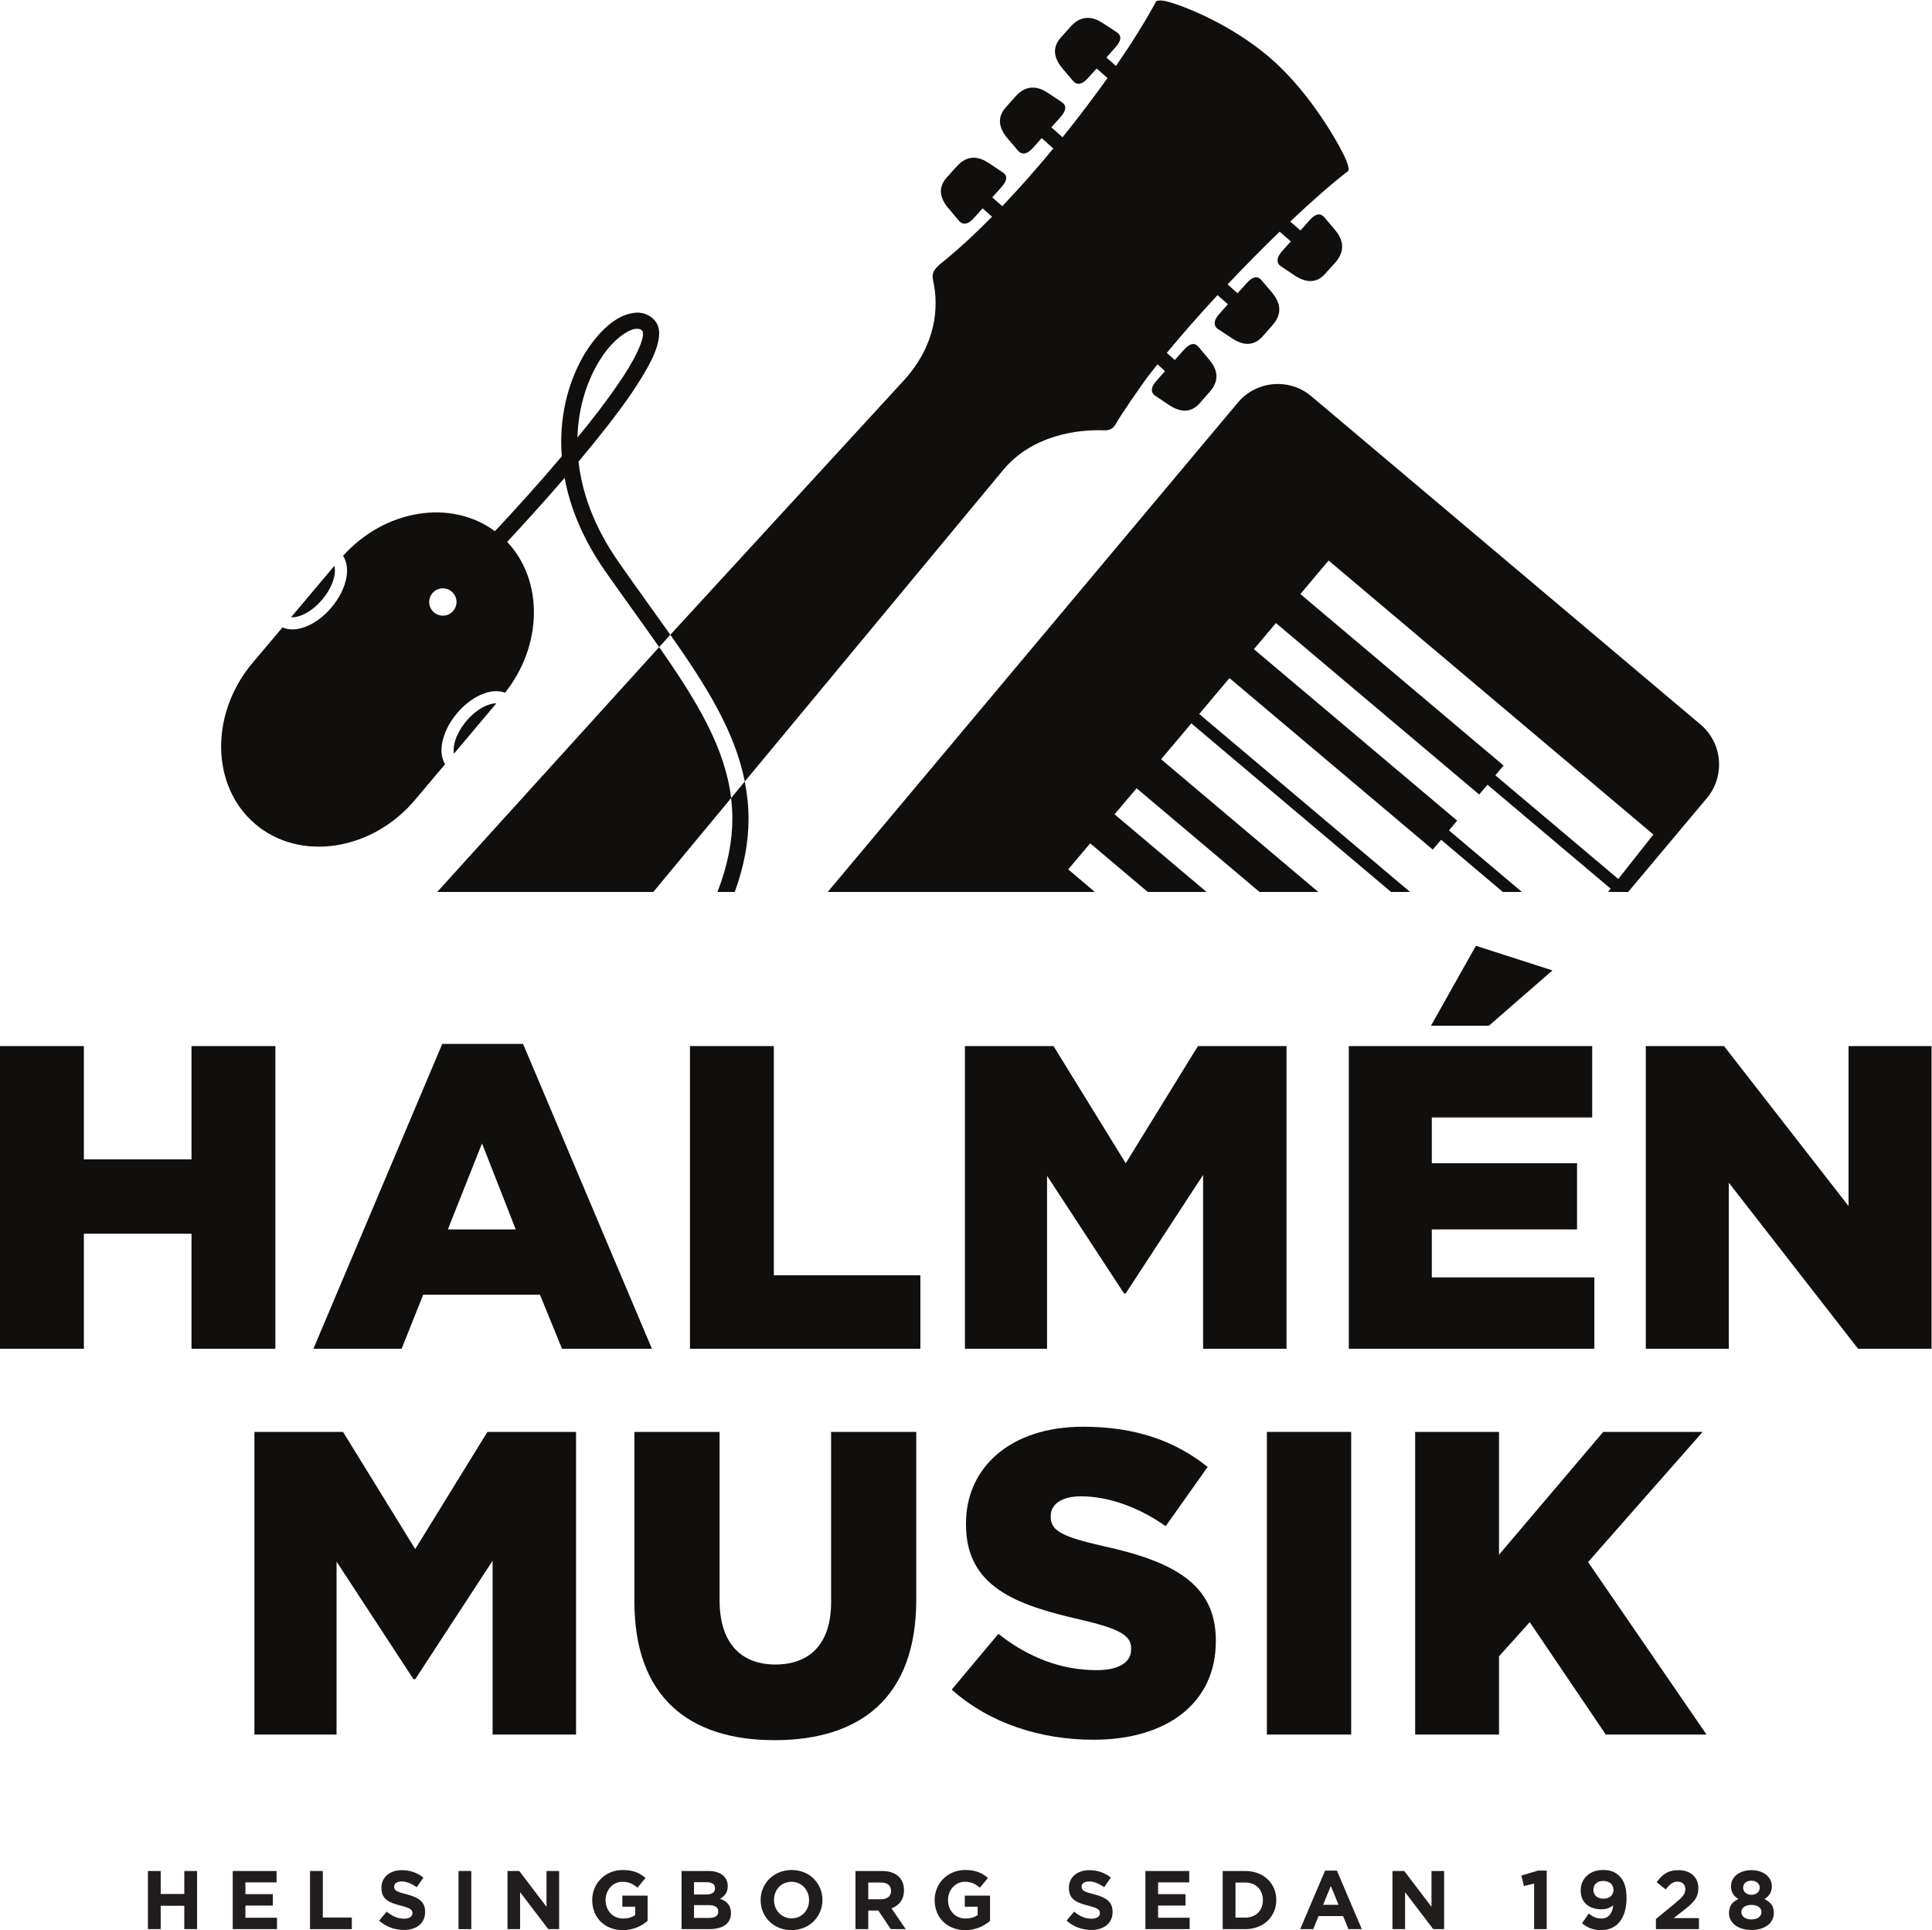 <?xml version="1.0" encoding="UTF-8" standalone="no"?> <svg xmlns:dc="http://purl.org/dc/elements/1.1/" xmlns:cc="http://creativecommons.org/ns#" xmlns:rdf="http://www.w3.org/1999/02/22-rdf-syntax-ns#" xmlns:svg="http://www.w3.org/2000/svg" xmlns="http://www.w3.org/2000/svg" viewBox="0 0 212.44 212.2" height="212.2" width="212.44" xml:space="preserve" id="svg2" version="1.1"><defs id="defs6"></defs><g transform="matrix(1.333,0,0,-1.333,0,212.2)" id="g10"><g transform="scale(0.1)" id="g12"><path id="path14" style="fill:#211d1d;fill-opacity:1;fill-rule:nonzero;stroke:none" d="M 152.02,0.82 V 20.078 H 132.563 V 0.82 H 122.016 V 48.781 h 10.547 V 29.809 h 19.457 v 18.973 h 10.554 V 0.82 H 152.02"></path><path id="path16" style="fill:#211d1d;fill-opacity:1;fill-rule:nonzero;stroke:none" d="M 191.969,0.82 V 48.781 h 36.172 v -9.383 h -25.696 v -9.726 h 22.614 V 20.27 H 202.445 V 10.211 H 228.48 V 0.82 h -36.511"></path><path id="path18" style="fill:#211d1d;fill-opacity:1;fill-rule:nonzero;stroke:none" d="M 255.746,0.82 V 48.781 h 10.547 V 10.41 h 23.91 V 0.82 h -34.457"></path><path id="path20" style="fill:#211d1d;fill-opacity:1;fill-rule:nonzero;stroke:none" d="m 333.082,0.141 c -7.262,0 -14.59,2.539 -20.348,7.668 l 6.235,7.461 c 4.316,-3.551 8.84,-5.82 14.316,-5.82 4.317,0 6.926,1.723 6.926,4.531 v 0.129 c 0,2.672 -1.648,4.051 -9.664,6.109 -9.656,2.461 -15.895,5.133 -15.895,14.652 v 0.141 c 0,8.699 6.989,14.449 16.789,14.449 6.989,0 12.95,-2.191 17.813,-6.101 l -5.484,-7.938 c -4.25,2.938 -8.426,4.726 -12.465,4.726 -4.043,0 -6.168,-1.848 -6.168,-4.18 V 35.832 c 0,-3.152 2.054,-4.184 10.347,-6.301 9.727,-2.543 15.204,-6.031 15.204,-14.391 V 15 c 0,-9.52 -7.258,-14.859 -17.606,-14.859"></path><path id="path22" style="fill:#211d1d;fill-opacity:1;fill-rule:nonzero;stroke:none" d="M 378.227,0.82 V 48.781 h 10.55 V 0.82 h -10.55"></path><path id="path24" style="fill:#211d1d;fill-opacity:1;fill-rule:nonzero;stroke:none" d="M 452.258,0.82 429.027,31.309 V 0.82 h -10.41 V 48.781 h 9.727 L 450.816,19.25 V 48.781 H 461.23 V 0.82 h -8.972"></path><path id="path26" style="fill:#211d1d;fill-opacity:1;fill-rule:nonzero;stroke:none" d="m 513.715,0 c -14.938,0 -25.207,10.48 -25.207,24.672 v 0.137 c 0,13.633 10.617,24.793 25.14,24.793 8.633,0 13.836,-2.332 18.84,-6.57 l -6.644,-8.02 c -3.699,3.078 -6.992,4.859 -12.539,4.859 -7.676,0 -13.77,-6.781 -13.77,-14.93 v -0.133 c 0,-8.77 6.028,-15.219 14.524,-15.219 3.836,0 7.265,0.961 9.933,2.871 v 6.859 h -10.617 v 9.121 h 20.828 V 7.602 C 529.27,3.422 522.484,0 513.715,0"></path><path id="path28" style="fill:#211d1d;fill-opacity:1;fill-rule:nonzero;stroke:none" d="m 592.5,15.41 c 0,3.219 -2.398,5.219 -7.809,5.219 H 572.496 V 10.07 h 12.539 c 4.656,0 7.465,1.649 7.465,5.199 z m -2.672,19.18 c 0,3.172 -2.465,4.941 -6.918,4.941 H 572.496 V 29.398 h 9.731 c 4.66,0 7.601,1.5 7.601,5.051 z M 585.035,0.82 H 562.223 V 48.781 h 22.265 c 9.793,0 15.825,-4.859 15.825,-12.402 v -0.141 c 0,-5.406 -2.875,-8.43 -6.305,-10.34 5.555,-2.129 8.976,-5.348 8.976,-11.789 v -0.129 c 0,-8.77 -7.125,-13.16 -17.949,-13.16"></path><path id="path30" style="fill:#211d1d;fill-opacity:1;fill-rule:nonzero;stroke:none" d="m 667.387,24.809 c 0,8.223 -6.035,15.062 -14.532,15.062 -8.496,0 -14.382,-6.699 -14.382,-14.93 v -0.133 c 0,-8.227 6.023,-15.078 14.519,-15.078 8.496,0 14.395,6.719 14.395,14.941 z M 652.855,0 c -14.792,0 -25.414,11.039 -25.414,24.672 v 0.137 c 0,13.633 10.758,24.793 25.551,24.793 14.805,0 25.422,-11.02 25.422,-24.66 V 24.809 C 678.414,11.172 667.66,0 652.855,0"></path><path id="path32" style="fill:#211d1d;fill-opacity:1;fill-rule:nonzero;stroke:none" d="m 735.004,32.398 c 0,4.531 -3.145,6.863 -8.281,6.863 H 716.234 V 25.488 h 10.684 c 5.148,0 8.086,2.731 8.086,6.781 z M 734.809,0.82 724.527,16.172 h -8.293 V 0.82 H 705.688 V 48.781 h 21.925 c 11.297,0 18.086,-5.973 18.086,-15.832 v -0.141 c 0,-7.731 -4.179,-12.59 -10.285,-14.859 L 747.133,0.82 h -12.324"></path><path id="path34" style="fill:#211d1d;fill-opacity:1;fill-rule:nonzero;stroke:none" d="M 796.188,0 C 781.254,0 770.98,10.48 770.98,24.672 v 0.137 c 0,13.633 10.618,24.793 25.137,24.793 8.633,0 13.84,-2.332 18.848,-6.57 l -6.649,-8.02 c -3.703,3.078 -6.992,4.859 -12.539,4.859 -7.675,0 -13.769,-6.781 -13.769,-14.93 v -0.133 c 0,-8.77 6.023,-15.219 14.519,-15.219 3.84,0 7.266,0.961 9.942,2.871 v 6.859 h -10.625 v 9.121 h 20.832 V 7.602 C 811.742,3.422 804.957,0 796.188,0"></path><path id="path36" style="fill:#211d1d;fill-opacity:1;fill-rule:nonzero;stroke:none" d="m 900.16,0.141 c -7.265,0 -14.59,2.539 -20.351,7.668 l 6.23,7.461 c 4.316,-3.551 8.848,-5.82 14.328,-5.82 4.305,0 6.922,1.723 6.922,4.531 v 0.129 c 0,2.672 -1.648,4.051 -9.668,6.109 -9.656,2.461 -15.898,5.133 -15.898,14.652 v 0.141 c 0,8.699 6.992,14.449 16.797,14.449 6.984,0 12.949,-2.191 17.812,-6.101 l -5.488,-7.938 c -4.246,2.938 -8.426,4.726 -12.461,4.726 -4.043,0 -6.172,-1.848 -6.172,-4.18 V 35.832 c 0,-3.152 2.051,-4.184 10.344,-6.301 9.734,-2.543 15.203,-6.031 15.203,-14.391 V 15 c 0,-9.52 -7.254,-14.859 -17.598,-14.859"></path><path id="path38" style="fill:#211d1d;fill-opacity:1;fill-rule:nonzero;stroke:none" d="M 944.828,0.82 V 48.781 H 981 v -9.383 h -25.703 v -9.726 h 22.617 V 20.27 H 955.297 V 10.211 h 26.035 V 0.82 h -36.504"></path><path id="path40" style="fill:#211d1d;fill-opacity:1;fill-rule:nonzero;stroke:none" d="m 1041.76,24.809 c 0,8.492 -5.82,14.453 -14.45,14.453 h -8.16 V 10.34 h 8.16 c 8.63,0 14.45,5.832 14.45,14.332 z M 1027.31,0.82 H 1008.6 V 48.781 h 18.71 c 15.07,0 25.49,-10.34 25.49,-23.84 v -0.133 c 0,-13.5 -10.42,-23.988 -25.49,-23.988"></path><path id="path42" style="fill:#211d1d;fill-opacity:1;fill-rule:nonzero;stroke:none" d="m 1097.8,36.449 -6.37,-15.551 h 12.74 z m 14.53,-35.629 -4.4,10.762 h -20.27 l -4.38,-10.762 h -10.76 l 20.55,48.301 h 9.73 l 20.55,-48.301 h -11.02"></path><path id="path44" style="fill:#211d1d;fill-opacity:1;fill-rule:nonzero;stroke:none" d="M 1182.27,0.82 1159.05,31.309 V 0.82 h -10.41 V 48.781 h 9.72 L 1180.83,19.25 v 29.531 h 10.42 V 0.82 h -8.98"></path><path id="path46" style="fill:#211d1d;fill-opacity:1;fill-rule:nonzero;stroke:none" d="m 1268.71,49.121 h 7.19 V 0.82 h -10.41 V 38.441 l -8.36,-2.062 -2.19,8.633 13.77,4.109"></path><path id="path48" style="fill:#211d1d;fill-opacity:1;fill-rule:nonzero;stroke:none" d="m 1322.53,40.559 c -5.2,0 -8.15,-3.019 -8.15,-7.34 0,-4.309 3.15,-7.258 8.36,-7.258 5.21,0 8.22,3.027 8.22,7.211 0,4.309 -3.14,7.387 -8.43,7.387 z M 1320.75,0 c -6.99,0 -11.71,2.332 -15.75,5.68 l 5.55,8.02 c 3.49,-2.801 6.44,-4.109 10.48,-4.109 5.89,0 9.04,4.449 9.73,10.898 -2.34,-1.988 -5.56,-3.297 -9.73,-3.297 -10.42,0 -17.13,5.758 -17.13,15.57 0,9.719 7.47,16.84 18.29,16.84 6.45,0 10.22,-1.57 13.84,-5.203 3.43,-3.43 5.69,-8.637 5.69,-18.16 C 1341.72,10.621 1334.39,0 1320.75,0"></path><path id="path50" style="fill:#211d1d;fill-opacity:1;fill-rule:nonzero;stroke:none" d="m 1373.97,33.582 -7.39,5.949 c 4.72,6.449 9.31,9.93 17.88,9.93 10.21,0 16.51,-5.879 16.51,-14.871 0,-8.008 -4.11,-12.051 -12.61,-18.629 l -7.81,-6.031 h 20.9 V 0.82 h -35.49 V 9.18 l 15.96,13.09 c 5.97,4.93 8.3,7.539 8.3,11.5 0,4.039 -2.68,6.242 -6.45,6.242 -3.7,0 -6.23,-2.062 -9.8,-6.43"></path><path id="path52" style="fill:#211d1d;fill-opacity:1;fill-rule:nonzero;stroke:none" d="m 1444.74,40.762 c -4.32,0 -6.84,-2.59 -6.84,-5.613 0,-3.43 2.66,-5.969 6.84,-5.969 4.18,0 6.85,2.469 6.85,5.898 0,3.012 -2.53,5.684 -6.85,5.684 z m 0,-19.941 c -4.79,0 -8.29,-2.191 -8.29,-5.961 0,-3.41 3.09,-6.02 8.29,-6.02 5.21,0 8.29,2.609 8.29,6.02 0,3.769 -3.49,5.961 -8.29,5.961 z m 0,-20.68 c -10.61,0 -18.5,5.48 -18.5,13.898 0,5.902 2.67,9.32 7.75,11.641 -3.71,2.269 -6.1,5.359 -6.1,10.559 0,7.402 6.7,13.223 16.85,13.223 10.14,0 16.86,-5.82 16.86,-13.223 0,-5.199 -2.41,-8.289 -6.11,-10.559 4.87,-2.519 7.75,-5.602 7.75,-11.359 0,-8.98 -7.88,-14.18 -18.5,-14.18"></path><path id="path54" style="fill:#100f0d;fill-opacity:1;fill-rule:nonzero;stroke:none" d="m 0,729.133 h 69.18 v -93.43 h 88.793 v 93.43 h 69.179 V 479.512 h -69.179 v 94.859 H 69.18 V 479.512 H 0 v 249.621"></path><path id="path56" style="fill:#100f0d;fill-opacity:1;fill-rule:nonzero;stroke:none" d="m 425.43,577.941 -27.817,70.957 -28.172,-70.957 z m -60.621,152.973 h 66.679 l 106.27,-251.402 h -74.172 l -18.188,44.578 h -96.281 l -17.828,-44.578 h -72.75 l 106.27,251.402"></path><path id="path58" style="fill:#100f0d;fill-opacity:1;fill-rule:nonzero;stroke:none" d="m 569.145,729.133 h 69.179 V 540.129 h 120.891 v -60.617 h -190.07 v 249.621"></path><path id="path60" style="fill:#100f0d;fill-opacity:1;fill-rule:nonzero;stroke:none" d="m 795.953,729.133 h 73.094 l 59.562,-96.641 59.551,96.641 h 73.09 V 479.512 H 992.438 V 622.867 L 928.609,525.16 h -1.437 l -63.465,96.988 V 479.512 h -67.754 v 249.621"></path><path id="path62" style="fill:#100f0d;fill-opacity:1;fill-rule:nonzero;stroke:none" d="m 1217.47,811.863 63.11,-20.328 -52.42,-45.644 h -47.78 z m -104.85,-82.73 h 200.76 v -58.84 h -132.29 v -37.801 h 119.81 v -54.551 h -119.81 v -39.589 h 134.08 v -58.84 h -202.55 v 249.621"></path><path id="path64" style="fill:#100f0d;fill-opacity:1;fill-rule:nonzero;stroke:none" d="m 1357.61,729.133 h 64.54 l 102.71,-131.945 v 131.945 h 68.47 V 479.512 H 1532.7 L 1426.08,616.445 V 479.512 h -68.47 v 249.621"></path><path id="path66" style="fill:#100f0d;fill-opacity:1;fill-rule:nonzero;stroke:none" d="m 209.863,410.922 h 73.102 l 59.555,-96.641 59.55,96.641 h 73.102 V 161.309 H 406.348 V 304.66 L 342.52,206.949 h -1.43 l -63.473,97 v -142.64 h -67.754 v 249.613"></path><path id="path68" style="fill:#100f0d;fill-opacity:1;fill-rule:nonzero;stroke:none" d="m 523.324,270.781 v 140.141 h 70.25 V 272.211 c 0,-36.02 18.184,-53.141 46,-53.141 27.813,0 45.996,16.41 45.996,51.36 v 140.492 h 70.254 V 272.559 c 0,-80.59 -45.996,-115.887 -116.961,-115.887 -70.965,0 -115.539,36.019 -115.539,114.109"></path><path id="path70" style="fill:#100f0d;fill-opacity:1;fill-rule:nonzero;stroke:none" d="m 785.074,198.391 38.516,46.007 c 24.598,-19.609 52.058,-29.968 80.945,-29.968 18.535,0 28.528,6.429 28.528,17.121 v 0.719 c 0,10.339 -8.196,16.05 -42.083,23.878 -53.125,12.133 -94.14,27.114 -94.14,78.461 v 0.711 c 0,46.36 36.738,79.879 96.64,79.879 42.434,0 75.598,-11.41 102.696,-33.168 l -34.59,-48.851 c -22.813,16.05 -47.773,24.609 -69.883,24.609 -16.765,0 -24.969,-7.117 -24.969,-16.051 v -0.699 c 0,-11.418 8.563,-16.41 43.153,-24.258 57.402,-12.48 93.063,-31.019 93.063,-77.742 v -0.707 c 0,-50.992 -40.29,-81.301 -100.915,-81.301 -44.219,0 -86.289,13.91 -116.961,41.36"></path><path id="path72" style="fill:#100f0d;fill-opacity:1;fill-rule:nonzero;stroke:none" d="m 1045.04,410.922 h 69.54 V 161.309 h -69.54 v 249.613"></path><path id="path74" style="fill:#100f0d;fill-opacity:1;fill-rule:nonzero;stroke:none" d="m 1167.36,410.922 h 69.18 V 309.648 l 85.95,101.274 h 82.01 L 1310,303.59 1407.7,161.309 h -83.09 l -62.75,92.711 -25.32,-28.168 v -64.543 h -69.18 v 249.613"></path><path id="path76" style="fill:#100f0d;fill-opacity:1;fill-rule:nonzero;stroke:none" d="m 604.125,916.953 c 0,-18.73 -3.77,-38.711 -12.285,-60.703 h 14.277 c 7.774,21.504 11.387,41.504 11.348,60.703 -0.039,10.41 -1.152,20.508 -3.106,30.391 L 603.09,933.672 c 0.605,-5.508 1.035,-11.074 1.035,-16.719"></path><path id="path78" style="fill:#100f0d;fill-opacity:1;fill-rule:nonzero;stroke:none" d="m 827.895,1204.75 c 23.769,28.14 60.8,33.14 82.812,32.22 5.195,-0.17 7.852,1.8 9.883,5.57 4.258,7.66 19.219,29.04 26.152,38.69 2.617,3.38 5.41,6.72 8.086,10.2 l 6.152,-5.65 -7.07,-8.03 c -5.898,-6.54 -3.672,-10.56 -1.015,-12.22 l 11.25,-7.54 c 8.847,-5.9 17.91,-7.29 25.546,1.4 l 7.989,9.09 c 9.3,10.37 5.92,19.61 -0.274,26.89 l -8.789,10.47 c -2.422,2.83 -6.054,4.24 -12.246,-2.7 l -7.266,-8.18 -6.64,5.88 c 12.656,15.29 26.933,31.58 41.875,47.64 l 8.56,-7.48 -7.17,-8.07 c -5.921,-6.68 -3.65,-10.66 -1.12,-12.34 l 11.45,-7.56 c 8.73,-5.86 17.75,-7.23 25.49,1.44 l 7.97,9.07 c 9.35,10.5 5.9,19.62 -0.2,27.03 l -8.85,10.41 c -2.46,2.69 -6.13,4.16 -12.28,-2.8 l -7.35,-8.16 -8.22,7.34 c 14.24,14.96 28.79,29.83 42.99,43.48 l 9.16,-8.05 -7.19,-8.04 c -5.84,-6.64 -3.67,-10.73 -1.05,-12.39 l 11.35,-7.61 c 8.69,-5.75 17.85,-7.21 25.48,1.6 l 8.11,9 c 9.14,10.43 5.84,19.67 -0.23,26.95 l -8.85,10.47 c -2.58,2.82 -6.25,4.18 -12.33,-2.71 l -7.3,-8.26 -8.44,7.38 c 17.27,16.35 33.73,30.88 47.64,41.56 0.97,0.82 0.54,3.58 -0.98,7.72 -3.46,9.43 -27.71,54.35 -61.6,84.25 -35.33,31.22 -80.47,47.31 -89.786,48.6 -3.34,0.43 -5.528,0.17 -6.114,-0.92 -8.144,-15.29 -19.472,-33.32 -32.91,-52.93 l -7.871,7.03 7.285,8.21 c 6.289,6.89 4.336,10.41 1.407,12.5 l -11.524,7.55 c -7.91,5.2 -17.539,7.54 -26.797,-2.89 l -8.007,-8.94 c -7.813,-8.77 -5.254,-17.56 1.484,-25.63 l 8.808,-10.35 c 2.09,-2.4 6.27,-4.1 12.129,2.6 l 7.168,7.87 8.926,-7.87 c -11.348,-15.88 -23.867,-32.46 -37.07,-48.83 l -9.258,8.18 7.344,8.15 c 6.211,7.07 4.355,10.57 1.308,12.6 l -11.406,7.61 c -7.93,5.22 -17.48,7.56 -26.914,-3 l -7.949,-8.95 c -7.676,-8.63 -5.313,-17.42 1.465,-25.53 l 8.886,-10.37 c 1.973,-2.36 6.192,-4.08 12.051,2.5 l 7.266,8.09 9.551,-8.58 c -13.653,-16.52 -27.832,-32.67 -42.071,-47.55 l -8.242,7.26 7.305,8.15 c 6.289,6.97 4.414,10.44 1.269,12.5 l -11.367,7.57 c -7.891,5.28 -17.48,7.62 -26.699,-2.89 l -8.125,-8.94 c -7.676,-8.65 -5.352,-17.52 1.543,-25.51 l 8.769,-10.43 c 2.09,-2.36 6.289,-4.1 12.09,2.44 l 7.227,8.03 7.773,-6.9 c -14.531,-14.7 -29.062,-28.14 -42.89,-39.1 -5.02,-4.63 -7.071,-7.46 -5.723,-13.49 4.922,-22 2.559,-52.66 -23.594,-81.82 L 552.953,1068.38 c 29.805,-42.31 53.301,-79.923 61.406,-121.036 l 213.536,257.406"></path><path id="path80" style="fill:#100f0d;fill-opacity:1;fill-rule:nonzero;stroke:none" d="m 603.09,933.672 c -4.922,41.25 -27.949,79.688 -59.356,124.528 L 360.648,856.25 H 538.91 l 64.18,77.422"></path><path id="path82" style="fill:#100f0d;fill-opacity:1;fill-rule:nonzero;stroke:none" d="m 1334.91,866.953 -101.39,85.488 6.78,8.067 -167.64,141.442 23.3,27.64 267.89,-225.957 z m 67.93,127.344 -321.06,270.743 c -7.63,6.58 -17.48,10.16 -27.67,10.16 -12.76,0 -24.79,-5.57 -32.89,-15.2 0,-0.06 -338.443,-403.75 -338.443,-403.75 h 220.391 l -22.012,18.613 18.145,21.465 47.5,-40.078 h 48.496 l -75.899,64.043 18.184,21.465 101.408,-85.508 h 48.46 L 957.777,965.703 982.738,995.273 1147.5,856.25 h 15.67 l -173.928,146.78 24.938,29.61 167.7,-141.449 6.87,8.086 50.94,-43.027 h 15.73 l -60.18,50.781 6.78,8.028 -167.68,141.421 18.15,21.55 167.67,-141.409 6.84,8.047 101.62,-85.703 -2.13,-2.715 h 16.58 l 64.98,77.461 c 15.16,18.125 12.81,45.332 -5.21,60.586"></path><path id="path84" style="fill:#100f0d;fill-opacity:1;fill-rule:nonzero;stroke:none" d="m 384.672,997.188 c -5.625,-6.641 -9.063,-13.985 -10.117,-20 -0.45,-2.715 -0.43,-4.981 -0.098,-6.895 l 35,41.527 c -1.934,0.02 -4.18,-0.36 -6.758,-1.27 -5.742,-2.03 -12.422,-6.64 -18.027,-13.362 z M 265.805,1097.4 c 5.625,6.68 9.082,13.99 10.117,20.04 0.547,3.15 0.43,5.72 -0.098,7.79 l -35.742,-42.42 c 2.109,-0.17 4.688,0.2 7.695,1.25 5.762,2.03 12.442,6.66 18.028,13.34 z m 229.59,198.44 c 10.312,16.35 23.476,24.88 29.746,24.88 0.136,0 0.312,0 0.468,0 1.993,-0.02 3.008,-0.51 4.219,-1.66 0.137,-0.13 0.508,-0.47 0.547,-2.38 0.371,-6.45 -7.695,-23.34 -20.84,-42.01 -9.238,-13.6 -20.82,-28.65 -33.203,-43.63 0.742,26.48 8.887,48.96 19.063,64.8 z M 373.91,1088.14 c -4.004,-4.78 -11.113,-5.37 -15.859,-1.38 -4.766,4.04 -5.371,11.13 -1.348,15.9 4.004,4.76 11.113,5.37 15.86,1.34 4.765,-4.02 5.371,-11.11 1.347,-15.86 z m 136.524,39.99 c -20.645,29.47 -30.371,57.71 -33.223,83.04 15.82,18.83 31.348,38.38 43.418,55.92 13.262,19.79 22.773,36.09 23.105,49.59 0.118,4.14 -1.171,8.59 -4.472,11.84 -3.672,3.75 -8.731,5.6 -13.653,5.56 -14.707,-0.47 -29.121,-12.4 -41.425,-30.97 -12.071,-18.75 -21.25,-44.97 -21.25,-75.82 0,-3.85 0.156,-7.76 0.468,-11.76 -9.355,-11.04 -18.691,-21.8 -27.461,-31.55 -10.566,-11.73 -20.078,-22.14 -27.695,-30.19 -36.152,26.8 -90.762,18.07 -125.254,-20.33 3.262,-5 3.906,-11.43 2.793,-17.78 -1.465,-8.16 -5.683,-16.83 -12.324,-24.74 -6.641,-7.85 -14.492,-13.5 -22.305,-16.29 -6.113,-2.21 -12.617,-2.68 -18.144,-0.22 l -24.688,-29.25 c -35.488,-42.15 -34.394,-102.016 2.461,-133.11 36.836,-31.054 96.055,-21.972 131.563,20.118 l 24.804,29.433 c -3.007,4.922 -3.535,11.152 -2.441,17.285 1.426,8.164 5.684,16.875 12.285,24.764 6.66,7.85 14.512,13.5 22.344,16.29 5.781,2.11 11.973,2.68 17.285,0.61 31.23,39.35 31.641,92.85 1.738,124.41 12.188,13.09 29.453,31.95 47.364,52.75 4.55,-24.37 15.019,-50.56 33.789,-77.32 15.761,-22.44 30.722,-42.89 44.218,-62.21 l 9.219,10.18 c -13.223,18.73 -27.637,38.4 -42.519,59.75"></path></g></g></svg> 